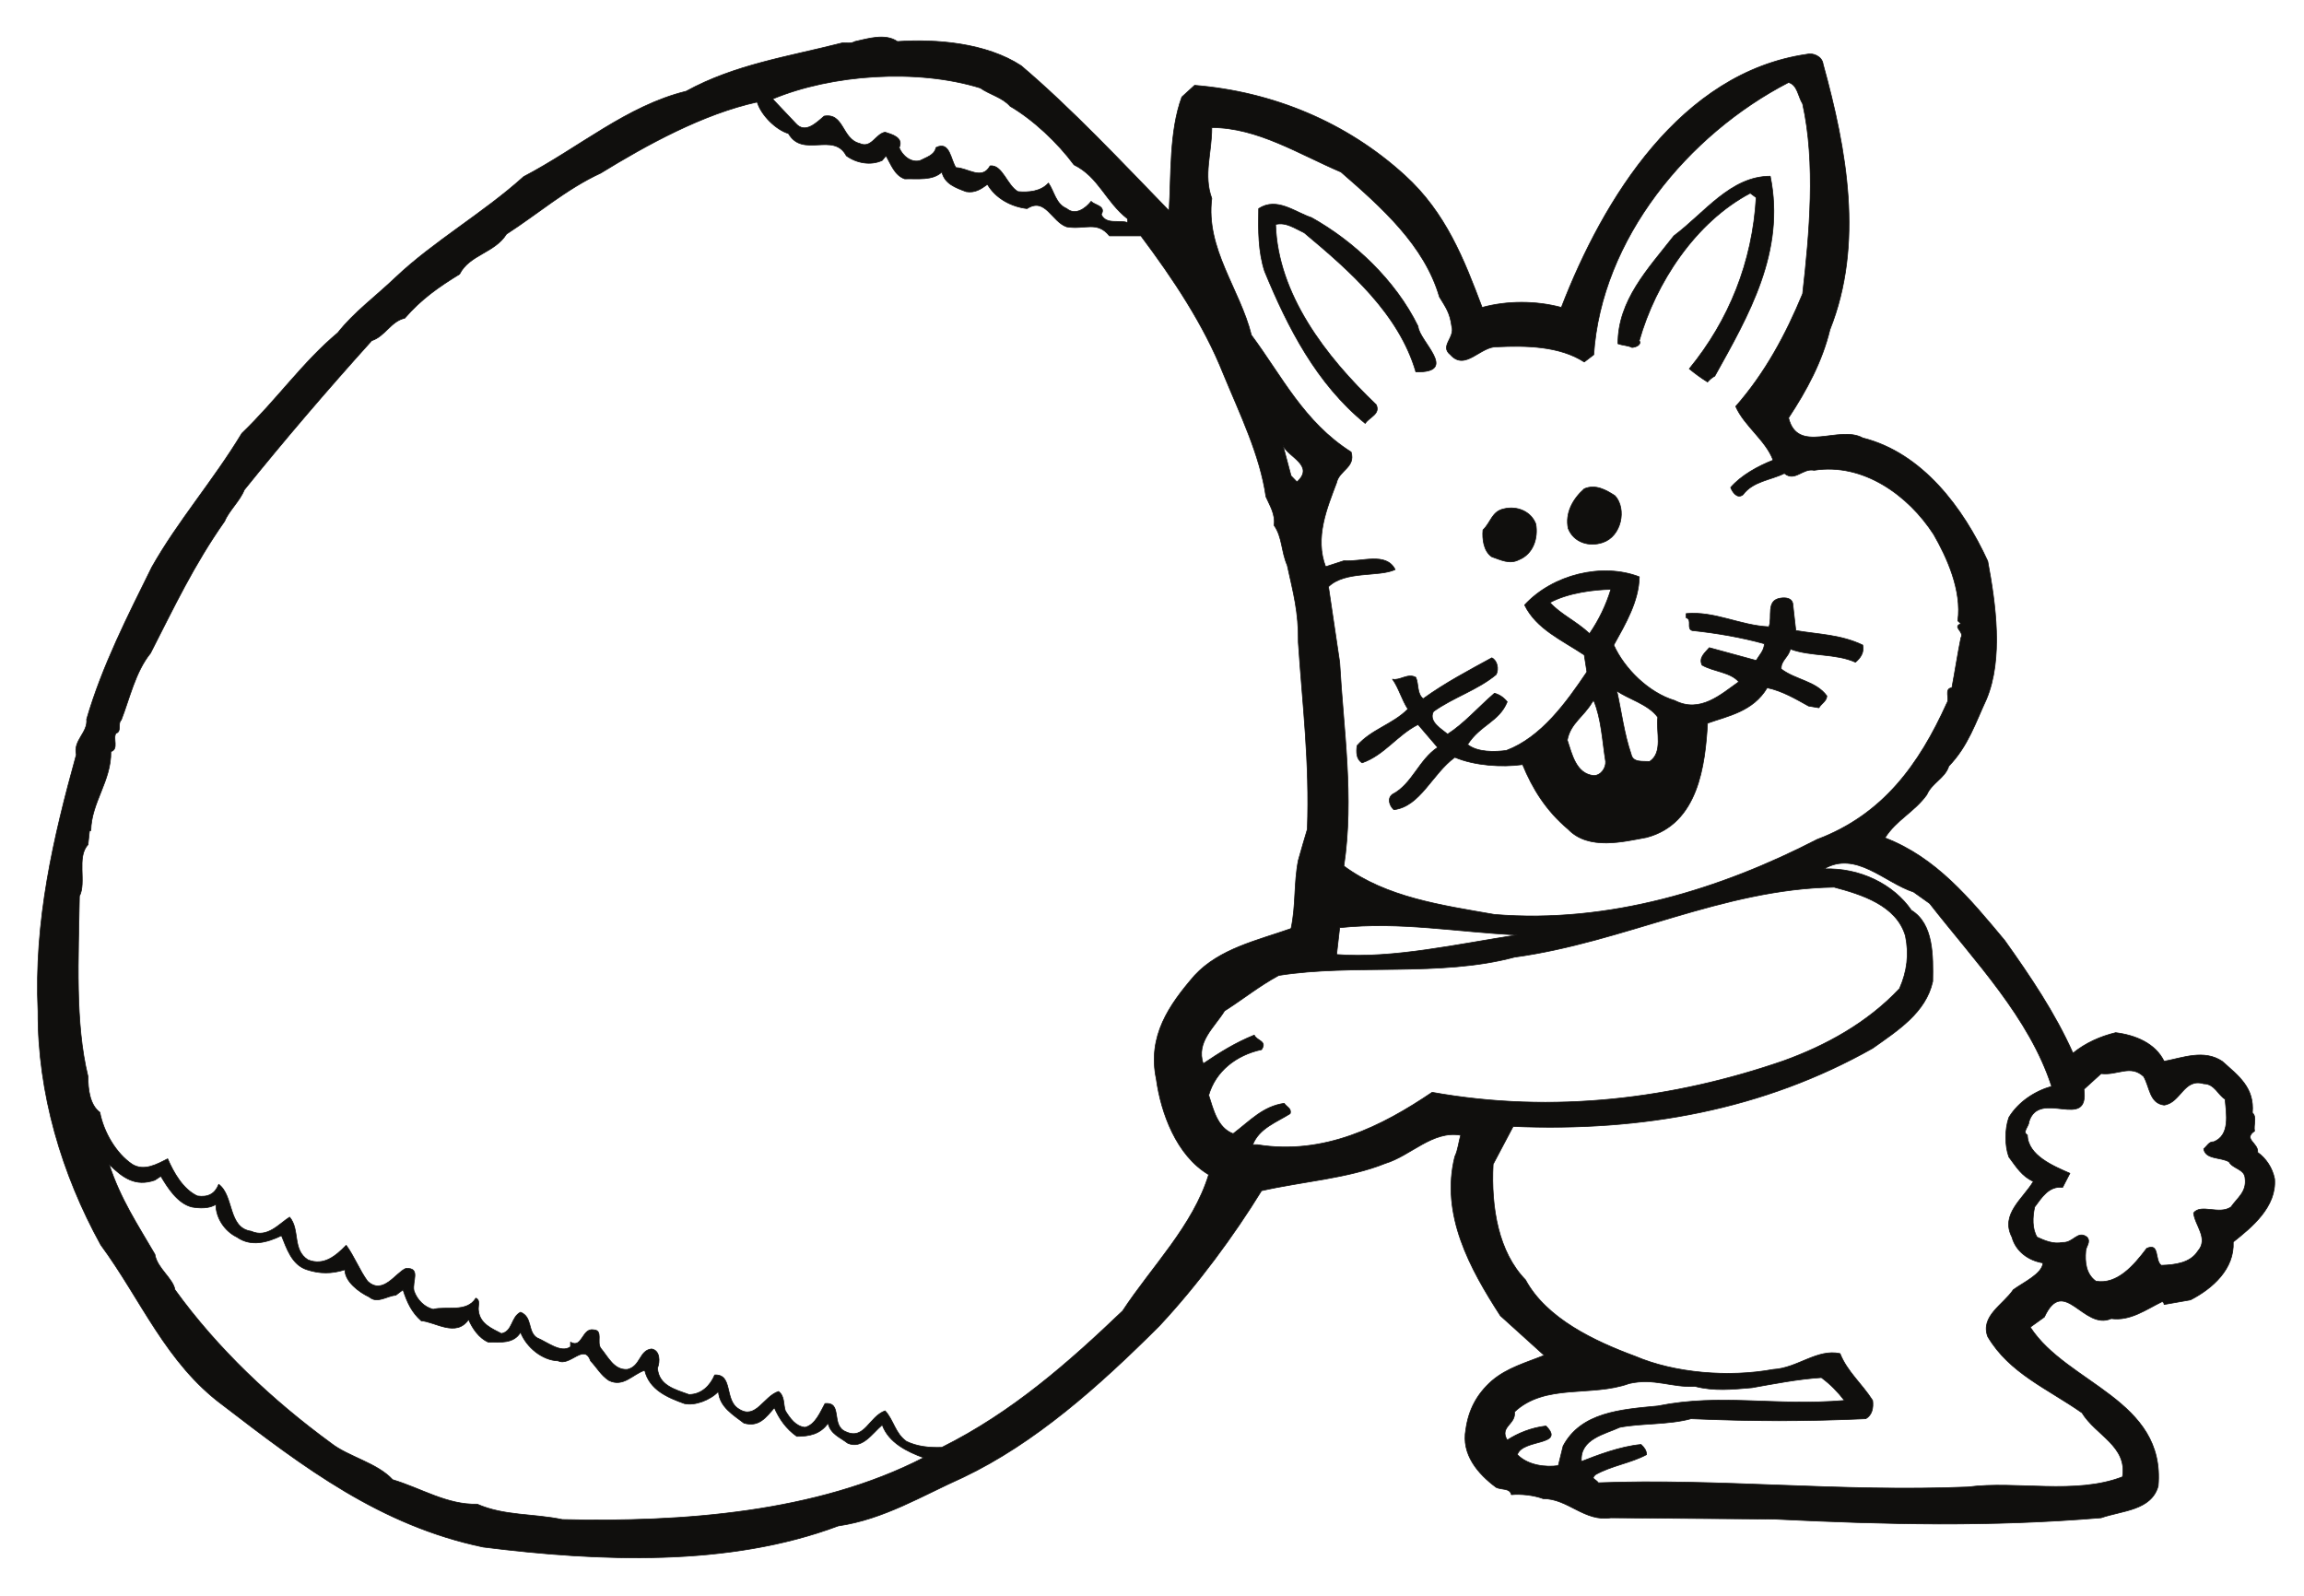 <?xml version="1.0" encoding="UTF-8"?>
<svg xmlns="http://www.w3.org/2000/svg" xmlns:xlink="http://www.w3.org/1999/xlink" width="404.878pt" height="280.488pt" viewBox="0 0 404.878 280.488" version="1.1">
<g id="surface1">
<path style="fill:none;stroke-width:0.12;stroke-linecap:butt;stroke-linejoin:round;stroke:rgb(6.476%,5.928%,5.235%);stroke-opacity:1;stroke-miterlimit:10;" d="M 0.002 0.001 C 0.232 -4.718 -3.6 -8.163 -7.506 -10.175 L -12.147 -10.988 C -12.147 -10.714 -12.264 -10.562 -12.494 -10.484 C -15.279 -11.835 -18.064 -13.925 -21.432 -13.46 C -26.307 -15.628 -29.748 -5.765 -33.19 -13.191 L -35.666 -14.972 C -29.205 -24.952 -11.838 -27.699 -13.19 -42.902 C -14.393 -47.195 -19.533 -47.195 -23.209 -48.472 C -42.631 -50.097 -60.967 -49.671 -80.619 -48.702 L -109.361 -48.472 C -114.041 -49.206 -116.865 -45.105 -121.275 -45.105 C -122.939 -44.488 -125.182 -44.253 -126.846 -44.41 C -127.115 -43.21 -128.549 -43.597 -129.518 -43.132 C -132.764 -40.734 -135.666 -37.292 -134.854 -32.96 C -134.389 -29.593 -132.998 -26.808 -130.287 -24.41 C -127.58 -22.089 -124.217 -21.199 -121.08 -19.921 L -128.779 -12.96 C -134.119 -4.718 -139.342 4.798 -136.787 15.008 C -136.205 16.208 -136.131 17.563 -135.744 18.762 C -140.693 19.653 -144.522 15.165 -149.014 13.809 C -155.514 11.18 -163.557 10.637 -170.752 9.012 C -175.549 1.2 -181.971 -7.542 -188.701 -14.738 C -199.416 -25.452 -210.596 -35.359 -223.17 -41.355 C -230.365 -44.566 -237.135 -48.742 -245.143 -49.902 C -264.408 -57.136 -287.154 -56.171 -307.541 -53.617 C -325.607 -49.824 -338.951 -39.691 -353.303 -28.663 C -363.283 -21.277 -367.619 -10.175 -374.736 -0.503 C -381.584 11.915 -385.838 26.149 -385.76 40.544 C -386.494 56.442 -383.053 71.102 -379.029 85.645 C -379.611 88.2 -376.979 89.477 -377.213 91.876 C -374.502 101.239 -369.94 110.133 -365.76 118.606 C -361.197 126.692 -354.967 133.809 -349.94 142.126 C -343.787 148.044 -339.299 154.583 -333.072 159.805 C -330.248 163.403 -326.42 166.188 -322.897 169.555 C -316.244 175.86 -307.541 180.813 -300.424 187.231 C -290.674 192.34 -282.279 199.688 -271.873 202.243 C -263.248 206.962 -254.115 208.278 -244.369 210.755 C -243.713 210.755 -242.822 210.598 -242.201 210.985 C -240.037 211.45 -236.904 212.493 -234.736 210.985 C -227.967 211.45 -219.147 210.755 -212.994 206.731 C -204.139 199.227 -195.084 189.555 -186.998 181.239 C -186.611 187.465 -186.998 195.165 -184.756 201.239 L -182.514 203.286 C -168.779 202.165 -155.818 196.825 -145.568 187.465 C -138.373 180.926 -135.162 172.688 -131.99 164.255 C -127.58 165.454 -122.553 165.454 -118.064 164.255 C -110.713 183.325 -97.1 205.532 -74.932 208.743 C -73.811 209.051 -72.225 208.352 -72.068 207.001 C -67.932 192.032 -64.873 175.395 -70.869 160.348 C -72.225 154.739 -74.932 149.708 -78.143 144.837 C -76.557 138.376 -69.283 143.633 -65.104 141.313 C -54.623 138.684 -47.428 129.012 -43.135 119.649 C -41.74 112.184 -40.389 102.516 -43.365 95.395 C -45.26 91.333 -46.576 87.157 -49.979 83.637 C -50.639 81.508 -52.959 80.696 -53.85 78.606 C -56.053 75.551 -59.19 74.196 -61.197 71.024 C -52.225 67.583 -46.307 60.387 -40.154 52.997 C -35.666 46.692 -31.295 40.231 -28.162 33.192 C -25.916 35.008 -23.365 36.13 -20.658 36.79 C -17.213 36.364 -13.693 34.934 -12.147 31.758 C -8.818 32.38 -5.147 33.887 -1.936 31.758 C 0.967 29.169 3.752 27.118 3.365 22.708 C 4.217 21.973 3.521 20.544 3.752 19.497 C 1.662 18.067 4.486 17.407 4.295 15.747 C 5.764 14.7 6.885 13.036 7.271 11.102 C 7.658 6.149 3.213 2.555 0.002 0.001 Z M -157.561 50.52 L -157.022 55.243 C -146.307 56.364 -136.518 54.469 -125.803 53.965 C -136.205 52.38 -147.736 49.747 -157.561 50.52 Z M -164.522 133.579 L -165.568 134.661 L -166.998 140.04 C -166.147 137.95 -161.315 136.516 -164.522 133.579 Z M -0.389 6.149 C -2.475 4.719 -5.686 6.77 -6.963 5.106 C -6.729 2.864 -4.256 0.618 -6.229 -1.624 C -7.541 -3.675 -10.174 -4.023 -12.647 -4.101 C -13.85 -3.21 -12.881 -0.077 -15.201 -1.12 C -17.447 -4.101 -20.389 -7.542 -24.139 -6.886 C -25.916 -5.609 -26.072 -3.441 -25.916 -1.624 C -25.916 -0.812 -24.951 0.001 -25.686 0.852 C -27.35 2.13 -28.084 -0.195 -29.979 -0.077 C -31.604 -0.425 -33.111 0.231 -34.467 0.852 C -35.357 2.321 -35.279 4.372 -34.893 6.149 C -33.693 7.739 -32.416 9.903 -29.979 9.594 L -28.701 12.071 C -31.604 13.348 -36.092 15.204 -36.17 18.801 C -37.139 19.344 -35.897 20.309 -35.897 21.122 C -34.08 27.04 -25.264 19.344 -26.229 26.848 L -23.209 29.594 C -20.311 29.247 -18.064 31.258 -15.744 29.09 C -14.662 27.27 -14.736 24.372 -12.147 24.063 C -9.205 24.45 -8.705 28.86 -5.186 27.813 C -3.287 27.813 -2.631 25.801 -1.432 25.106 C -1.197 22.477 -0.502 18.762 -3.443 17.602 C -4.256 17.68 -4.643 16.79 -5.186 16.364 C -4.873 14.469 -2.166 14.934 -0.736 14.083 C -0.076 12.844 2.014 12.844 2.088 11.18 C 2.396 8.782 0.697 7.739 -0.389 6.149 Z M -19.459 -41.277 C -27.775 -44.488 -38.065 -41.933 -46.615 -43.058 C -69.092 -43.984 -90.717 -41.507 -111.564 -42.32 C -112.068 -41.585 -112.959 -41.702 -112.068 -40.89 C -109.244 -39.304 -105.916 -38.878 -103.096 -37.37 C -103.096 -36.632 -103.522 -36.093 -104.061 -35.589 C -107.814 -35.937 -111.838 -37.523 -114.545 -38.57 C -114.854 -34.581 -110.365 -33.773 -107.814 -32.574 C -104.061 -31.835 -99.264 -32.148 -95.279 -31.062 C -84.369 -31.527 -75.01 -31.527 -64.564 -31.062 C -63.443 -30.406 -63.209 -29.128 -63.365 -27.855 C -65.26 -24.874 -67.814 -22.824 -69.092 -19.613 C -73.111 -18.722 -76.557 -22.167 -80.85 -22.398 C -88.627 -23.827 -98.143 -23.058 -105.104 -20.077 C -112.225 -17.445 -120.693 -13.46 -124.369 -6.652 C -129.088 -1.781 -130.443 5.919 -130.057 13.657 L -126.537 20.309 C -103.826 19.344 -82.475 23.251 -63.365 34.044 C -58.955 37.176 -54.002 40.309 -52.807 45.801 C -52.729 50.29 -52.647 55.899 -56.557 58.298 C -59.69 62.864 -65.607 65.801 -71.912 65.571 C -66.307 68.856 -61.275 63.173 -56.17 61.508 L -53.346 59.497 C -45.338 49.247 -35.822 39.419 -31.912 27.352 C -34.815 26.54 -37.756 24.641 -39.42 21.895 C -40.154 19.883 -40.154 16.868 -39.42 14.934 C -38.065 13.114 -37.139 11.567 -35.123 10.637 C -36.943 7.583 -40.967 4.876 -38.877 0.852 C -38.221 -1.624 -35.979 -3.288 -33.424 -3.675 C -33.576 -5.609 -36.787 -7.038 -38.647 -8.394 C -40.389 -10.988 -44.486 -13.035 -43.135 -16.632 C -39.342 -23.058 -32.647 -25.765 -26.576 -30.019 C -24.139 -34.003 -18.568 -35.859 -19.459 -41.277 Z M -47.854 106.188 C -48.397 103.559 -48.936 100.04 -49.44 97.407 C -50.869 97.255 -49.748 95.473 -50.326 94.7 C -55.201 83.907 -61.584 75.087 -73.111 70.755 C -89.979 62.051 -109.67 55.899 -129.822 57.563 C -139.107 59.188 -148.779 60.54 -156.283 66.075 C -154.467 78.145 -156.361 90.133 -157.022 101.895 L -158.99 115.165 C -156.053 118.024 -150.135 116.829 -147.272 118.18 C -148.857 121.313 -153.15 119.497 -156.283 119.727 L -159.494 118.684 C -161.432 123.79 -159.264 128.934 -157.561 133.462 C -157.1 135.63 -154.197 136.13 -155.01 138.84 C -163.326 144.102 -167.232 152.262 -172.533 159.38 C -174.545 167.465 -180.615 174.583 -179.494 183.403 C -181.006 187.544 -179.494 191.294 -179.494 195.86 C -171.486 195.86 -164.217 191.215 -156.787 188.044 C -149.67 181.856 -142.127 175.165 -139.494 166.11 C -138.373 164.255 -137.639 163.325 -137.33 160.926 C -136.709 158.915 -139.494 157.485 -137.561 155.938 C -134.932 152.997 -132.303 157.485 -129.322 157.329 C -124.369 157.563 -118.373 157.485 -114.041 154.661 L -112.377 155.938 C -111.022 176.286 -95.822 194.661 -78.143 203.79 C -76.557 203.364 -76.479 201.313 -75.666 200.036 C -73.346 189.555 -74.467 177.29 -75.666 166.653 C -78.647 159.458 -82.244 152.766 -87.428 146.848 C -85.916 143.403 -82.166 140.926 -80.85 137.407 C -83.522 136.364 -86.459 134.739 -88.314 132.61 C -88.045 131.876 -87.193 130.52 -86.15 131.333 C -84.369 133.731 -81.275 133.887 -78.877 135.087 C -77.022 133.54 -75.666 136.051 -73.654 135.63 C -65.029 136.981 -57.1 131.255 -52.647 124.372 C -50.326 120.348 -47.658 114.505 -48.397 109.169 L -47.854 108.665 C -49.44 108.048 -47.193 107.313 -47.854 106.188 Z M -79.033 31.837 C -98.299 25.184 -119.416 22.477 -140.772 26.305 C -149.631 20.309 -159.807 15.204 -171.486 17.098 L -172.303 17.098 C -171.178 20.001 -168.045 21.083 -165.725 22.555 C -165.412 23.481 -166.381 23.755 -166.768 24.372 C -170.522 23.829 -172.69 21.352 -175.744 19.032 C -178.529 20.079 -179.225 23.329 -180.037 25.801 C -178.838 29.981 -175.24 32.844 -170.752 33.809 C -169.709 35.356 -171.565 35.317 -172.029 36.364 C -175.397 35.008 -178.143 33.27 -181.006 31.337 C -182.279 35.165 -179.068 37.68 -177.252 40.618 C -173.729 42.864 -171.334 44.876 -167.736 46.848 C -154.619 48.938 -139.416 46.536 -126.307 50.059 C -107.002 52.688 -89.748 62.051 -70.135 62.36 C -65.338 61.083 -59.19 59.188 -57.604 53.809 C -56.943 50.598 -57.291 47.583 -58.647 44.524 C -64.291 38.532 -71.525 34.544 -79.033 31.837 Z M -101.119 -28.82 C -107.658 -29.437 -114.619 -29.941 -117.756 -35.859 L -118.604 -39.304 C -120.772 -39.613 -123.904 -39.304 -125.803 -37.37 C -124.873 -34.546 -117.252 -35.859 -120.772 -32.339 C -123.404 -32.648 -125.725 -33.617 -127.58 -34.816 C -129.014 -32.417 -125.994 -32.07 -126.307 -29.863 C -120.928 -24.796 -112.768 -27.273 -106.15 -24.874 C -101.74 -23.867 -98.686 -25.609 -94.545 -25.378 C -91.256 -26.23 -88.084 -25.917 -84.564 -25.609 C -80.85 -24.952 -76.557 -24.101 -72.377 -23.827 C -70.717 -25.066 -69.596 -26.23 -68.314 -27.855 C -80.541 -28.898 -89.979 -26.577 -101.119 -28.82 Z M -164.291 67.079 C -165.104 62.938 -164.682 59.188 -165.568 55.087 C -171.486 52.997 -178.143 51.567 -182.514 46.848 C -186.998 41.665 -190.83 36.208 -189.244 28.626 C -188.432 22.708 -185.725 15.204 -180.037 11.837 C -182.783 2.864 -190.057 -4.331 -195.162 -12.109 C -204.678 -21.199 -214.58 -29.941 -226.924 -36.093 C -229.244 -36.171 -231.295 -35.937 -233.15 -35.046 C -235.162 -33.617 -235.393 -31.296 -236.904 -29.671 C -239.729 -30.714 -240.502 -34.816 -243.713 -33.386 C -246.572 -32.339 -244.252 -28.085 -247.463 -28.394 C -248.275 -29.863 -249.166 -32.148 -250.982 -32.574 C -252.607 -32.417 -253.615 -30.988 -254.428 -29.671 C -254.815 -28.55 -254.506 -27.117 -255.627 -26.269 C -258.256 -27.117 -259.611 -31.296 -262.588 -29.363 C -265.221 -27.855 -263.557 -23.21 -266.846 -23.367 C -267.619 -25.222 -269.166 -26.808 -271.369 -26.808 C -273.846 -25.917 -276.67 -25.222 -276.904 -22.167 C -276.44 -21.042 -276.44 -19.031 -277.947 -18.8 C -280.111 -19.031 -279.842 -21.855 -282.201 -22.398 C -284.561 -22.554 -285.607 -20.156 -286.885 -18.648 C -287.619 -17.601 -286.42 -15.511 -288.119 -15.437 C -290.17 -15.046 -290.096 -18.8 -292.182 -17.601 L -292.182 -18.413 C -293.846 -19.613 -296.244 -17.601 -298.104 -16.827 C -299.764 -15.706 -298.838 -13.191 -300.963 -12.339 C -302.666 -13.191 -302.318 -15.706 -304.33 -16.093 C -306.033 -15.202 -308.08 -14.39 -308.354 -12.109 C -308.51 -11.296 -307.928 -10.249 -308.818 -9.863 C -310.404 -12.495 -314.154 -11.218 -316.322 -11.835 C -317.869 -11.449 -319.147 -10.175 -319.69 -8.589 C -320.072 -6.964 -318.412 -4.488 -321.119 -4.644 C -322.897 -5.378 -325.143 -9.437 -327.85 -6.886 C -329.205 -5.066 -330.248 -2.398 -331.604 -0.581 C -333.459 -2.476 -335.549 -4.253 -338.334 -3.132 C -341.119 -1.355 -339.686 2.169 -341.545 4.372 C -343.44 3.173 -345.451 0.618 -348.315 1.895 C -352.416 2.477 -351.291 8.087 -354.002 10.137 C -354.658 8.473 -355.857 7.813 -357.752 8.087 C -360.307 9.286 -361.932 12.223 -362.975 14.622 C -364.869 13.657 -367.115 12.38 -369.205 13.657 C -372.065 15.59 -374.232 19.344 -374.889 22.786 C -376.631 24.063 -376.979 26.77 -376.979 29.09 C -379.299 38.606 -378.643 49.981 -378.486 60.774 C -377.213 63.173 -379.029 67.661 -376.979 69.825 L -376.709 72.301 L -376.475 72.301 C -376.4 77.255 -372.881 81.005 -372.955 86.188 C -371.525 86.614 -372.647 88.508 -372.065 89.399 C -370.982 89.747 -371.834 91.102 -371.139 91.723 C -369.666 95.473 -368.662 100.192 -365.994 103.481 C -361.775 111.723 -358.412 118.915 -352.955 126.692 C -352.26 128.434 -350.248 130.29 -349.514 132.184 C -342.475 140.926 -334.967 149.708 -327.115 158.415 C -324.795 159.149 -323.713 161.856 -321.311 162.36 C -318.412 165.723 -315.279 167.891 -311.682 170.098 C -309.94 173.54 -305.529 173.809 -303.44 177.137 C -297.869 180.735 -292.916 185.067 -286.885 187.852 C -278.76 192.84 -268.897 198.258 -259.381 200.348 C -258.682 198.024 -256.092 195.473 -253.885 194.813 C -251.369 190.442 -245.955 195.165 -243.713 190.907 C -241.971 189.63 -239.455 189.13 -237.404 190.094 L -236.748 190.907 C -235.857 189.399 -235.24 187.465 -233.459 186.848 C -231.139 186.923 -228.588 186.497 -226.924 188.044 C -226.42 185.958 -224.525 185.298 -222.666 184.602 C -221.08 184.333 -220.037 185.067 -218.916 185.88 C -217.482 183.403 -214.697 181.934 -211.951 181.622 C -208.74 183.712 -207.619 179.301 -204.986 178.415 C -201.815 177.872 -199.65 179.536 -197.482 176.829 L -191.951 176.829 C -186.268 169.247 -180.928 161.239 -177.482 152.61 C -174.545 145.493 -171.022 138.298 -169.979 130.985 C -169.322 129.477 -168.275 127.891 -168.549 125.958 C -167.076 123.868 -167.311 121.391 -166.229 118.915 C -165.182 114.118 -164.217 110.755 -164.291 105.415 C -163.557 94.352 -162.279 84.45 -162.705 72.536 C -163.248 70.755 -163.787 68.856 -164.291 67.079 Z M -194.272 179.149 C -195.705 179.727 -198.025 178.684 -198.916 180.579 C -198.025 182.126 -200.115 182.204 -200.693 182.899 C -201.701 181.622 -203.479 180.348 -204.986 181.622 C -206.924 182.438 -207.154 184.602 -208.197 186.11 C -209.553 184.602 -211.721 184.446 -213.537 184.602 C -215.471 185.645 -216.283 189.399 -218.451 189.13 C -219.881 186.497 -222.436 188.817 -224.447 188.817 C -225.373 190.094 -225.49 193.618 -227.967 192.34 C -228.197 190.985 -229.783 190.598 -230.674 190.094 C -232.26 189.555 -233.885 190.907 -234.428 192.34 C -233.615 194.118 -235.705 194.661 -236.904 195.048 C -238.604 194.739 -239.303 192.106 -241.389 193.075 C -244.525 193.848 -244.1 198.489 -247.619 197.872 C -249.088 196.594 -250.982 194.739 -252.607 196.594 L -256.67 200.887 C -246.264 205.223 -231.295 206.266 -220.19 202.825 C -218.451 201.622 -216.283 201.161 -214.932 199.614 C -210.83 197.212 -206.537 193.149 -203.713 189.321 C -199.342 187.157 -198.217 182.899 -194.272 179.805 Z M -293.615 -48.781 C -298.838 -47.699 -303.787 -48.163 -308.584 -46.074 C -313.846 -46.23 -318.412 -43.288 -323.44 -41.777 C -326.186 -38.8 -331.217 -37.757 -334.272 -35.359 C -344.639 -27.777 -354.232 -18.722 -361.697 -8.394 C -362.01 -6.421 -364.869 -4.566 -365.221 -2.167 C -368.236 3.016 -371.291 7.583 -373.264 13.657 C -370.865 11.258 -368.623 9.673 -365.221 10.872 L -364.174 11.567 C -363.053 9.673 -361.272 6.77 -358.721 6.149 C -357.443 5.919 -355.623 5.84 -354.506 6.614 C -354.506 4.215 -352.955 1.895 -350.791 0.852 C -348.315 -0.89 -345.451 -0.077 -342.975 1.122 C -342.088 -1.042 -341.197 -4.023 -338.486 -4.874 C -336.244 -5.609 -334.154 -5.609 -331.834 -4.874 C -331.834 -6.964 -329.357 -8.82 -327.541 -9.671 C -326.107 -10.91 -324.408 -9.437 -322.897 -9.363 L -321.623 -8.394 C -320.889 -10.636 -320.111 -12.339 -318.412 -13.851 C -316.014 -14.003 -312.26 -16.827 -310.096 -13.617 C -309.436 -15.202 -308.236 -16.906 -306.65 -17.601 C -304.486 -17.601 -302.162 -17.91 -300.963 -15.859 C -299.959 -18.492 -297.135 -20.812 -294.35 -20.89 C -292.26 -21.933 -289.783 -17.679 -288.662 -20.89 C -287.463 -22.167 -286.885 -23.367 -285.451 -24.331 C -282.9 -25.609 -281.236 -23.21 -279.147 -22.554 C -278.334 -25.995 -275.084 -27.351 -272.182 -28.394 C -270.326 -28.82 -267.619 -27.777 -266.186 -26.269 C -266.033 -28.976 -263.557 -30.406 -261.701 -31.835 C -259.068 -32.574 -257.869 -30.87 -256.361 -29.128 C -255.549 -31.023 -254.272 -32.882 -252.416 -34.16 C -250.209 -34.16 -248.275 -33.773 -246.924 -31.835 C -246.498 -33.773 -244.834 -34.312 -243.479 -35.359 C -240.928 -36.48 -239.225 -33.695 -237.404 -32.148 C -236.283 -35.281 -232.994 -36.867 -230.135 -37.91 C -248.897 -47.581 -272.647 -49.285 -293.615 -48.781 Z M -293.615 -48.781 " transform="matrix(1,0,0,-1,392.44,218.282)"/>
<path style=" stroke:none;fill-rule:evenodd;fill:rgb(6.476%,5.928%,5.235%);fill-opacity:1;" d="M 392.441 218.281 C 392.672 223 388.84 226.445 384.934 228.457 L 380.293 229.27 C 380.293 228.996 380.176 228.844 379.945 228.766 C 377.16 230.117 374.375 232.207 371.008 231.742 C 366.133 233.91 362.691 224.047 359.25 231.473 L 356.773 233.254 C 363.234 243.234 380.602 245.98 379.25 261.184 C 378.047 265.477 372.906 265.477 369.23 266.754 C 349.809 268.379 331.473 267.953 311.82 266.984 L 283.078 266.754 C 278.398 267.488 275.574 263.387 271.164 263.387 C 269.5 262.77 267.258 262.535 265.594 262.691 C 265.324 261.492 263.891 261.879 262.922 261.414 C 259.676 259.016 256.773 255.574 257.586 251.242 C 258.051 247.875 259.441 245.09 262.152 242.691 C 264.859 240.371 268.223 239.48 271.359 238.203 L 263.66 231.242 C 258.32 223 253.098 213.484 255.652 203.273 C 256.234 202.074 256.309 200.719 256.695 199.52 C 251.746 198.629 247.918 203.117 243.426 204.473 C 236.926 207.102 228.883 207.645 221.688 209.27 C 216.891 217.082 210.469 225.824 203.738 233.02 C 193.023 243.734 181.844 253.641 169.27 259.637 C 162.074 262.848 155.305 267.023 147.297 268.184 C 128.031 275.418 105.285 274.453 84.898 271.898 C 66.832 268.105 53.488 257.973 39.137 246.945 C 29.156 239.559 24.82 228.457 17.703 218.785 C 10.855 206.367 6.602 192.133 6.68 177.738 C 5.945 161.84 9.387 147.18 13.41 132.637 C 12.828 130.082 15.461 128.805 15.227 126.406 C 17.938 117.043 22.5 108.148 26.68 99.676 C 31.242 91.59 37.473 84.473 42.5 76.156 C 48.652 70.238 53.141 63.699 59.367 58.477 C 62.191 54.879 66.02 52.094 69.543 48.727 C 76.195 42.422 84.898 37.469 92.016 31.051 C 101.766 25.941 110.16 18.594 120.566 16.039 C 129.191 11.32 138.324 10.004 148.07 7.527 C 148.727 7.527 149.617 7.684 150.238 7.297 C 152.402 6.832 155.535 5.789 157.703 7.297 C 164.473 6.832 173.293 7.527 179.445 11.551 C 188.301 19.055 197.355 28.727 205.441 37.043 C 205.828 30.816 205.441 23.117 207.684 17.043 L 209.926 14.996 C 223.66 16.117 236.621 21.457 246.871 30.816 C 254.066 37.355 257.277 45.594 260.449 54.027 C 264.859 52.828 269.887 52.828 274.375 54.027 C 281.727 34.957 295.34 12.75 317.508 9.539 C 318.629 9.23 320.215 9.93 320.371 11.281 C 324.508 26.25 327.566 42.887 321.57 57.934 C 320.215 63.543 317.508 68.574 314.297 73.445 C 315.883 79.906 323.156 74.648 327.336 76.969 C 337.816 79.598 345.012 89.27 349.305 98.633 C 350.699 106.098 352.051 115.766 349.074 122.887 C 347.18 126.949 345.863 131.125 342.461 134.645 C 341.801 136.773 339.48 137.586 338.59 139.676 C 336.387 142.73 333.25 144.086 331.242 147.258 C 340.215 150.699 346.133 157.895 352.285 165.285 C 356.773 171.59 361.145 178.051 364.277 185.09 C 366.523 183.273 369.074 182.152 371.781 181.492 C 375.227 181.918 378.746 183.348 380.293 186.523 C 383.621 185.902 387.293 184.395 390.504 186.523 C 393.406 189.113 396.191 191.164 395.805 195.574 C 396.656 196.309 395.961 197.738 396.191 198.785 C 394.102 200.215 396.926 200.875 396.734 202.535 C 398.203 203.582 399.324 205.246 399.711 207.18 C 400.098 212.133 395.652 215.727 392.441 218.281 M 234.879 167.762 L 235.418 163.039 C 246.133 161.918 255.922 163.812 266.637 164.316 C 256.234 165.902 244.703 168.535 234.879 167.762 M 227.918 84.703 L 226.871 83.621 L 225.441 78.242 C 226.293 80.332 231.125 81.766 227.918 84.703 M 392.051 212.133 C 389.965 213.562 386.754 211.512 385.477 213.176 C 385.711 215.418 388.184 217.664 386.211 219.906 C 384.898 221.957 382.266 222.305 379.793 222.383 C 378.59 221.492 379.559 218.359 377.238 219.402 C 374.992 222.383 372.051 225.824 368.301 225.168 C 366.523 223.891 366.367 221.723 366.523 219.906 C 366.523 219.094 367.488 218.281 366.754 217.43 C 365.09 216.152 364.355 218.477 362.461 218.359 C 360.836 218.707 359.328 218.051 357.973 217.43 C 357.082 215.961 357.16 213.91 357.547 212.133 C 358.746 210.543 360.023 208.379 362.461 208.688 L 363.738 206.211 C 360.836 204.934 356.348 203.078 356.27 199.48 C 355.301 198.938 356.543 197.973 356.543 197.16 C 358.359 191.242 367.176 198.938 366.211 191.434 L 369.23 188.688 C 372.129 189.035 374.375 187.023 376.695 189.191 C 377.777 191.012 377.703 193.91 380.293 194.219 C 383.234 193.832 383.734 189.422 387.254 190.469 C 389.152 190.469 389.809 192.48 391.008 193.176 C 391.242 195.805 391.938 199.52 388.996 200.68 C 388.184 200.602 387.797 201.492 387.254 201.918 C 387.566 203.812 390.273 203.348 391.703 204.199 C 392.363 205.438 394.453 205.438 394.527 207.102 C 394.836 209.5 393.137 210.543 392.051 212.133 M 372.98 259.559 C 364.664 262.77 354.375 260.215 345.824 261.34 C 323.348 262.266 301.723 259.789 280.875 260.602 C 280.371 259.867 279.48 259.984 280.371 259.172 C 283.195 257.586 286.523 257.16 289.344 255.652 C 289.344 254.914 288.918 254.375 288.379 253.871 C 284.625 254.219 280.602 255.805 277.895 256.852 C 277.586 252.863 282.074 252.055 284.625 250.855 C 288.379 250.117 293.176 250.43 297.16 249.344 C 308.07 249.809 317.43 249.809 327.875 249.344 C 328.996 248.688 329.23 247.41 329.074 246.137 C 327.18 243.156 324.625 241.105 323.348 237.895 C 319.328 237.004 315.883 240.449 311.59 240.68 C 303.812 242.109 294.297 241.34 287.336 238.359 C 280.215 235.727 271.746 231.742 268.07 224.934 C 263.352 220.062 261.996 212.363 262.383 204.625 L 265.902 197.973 C 288.613 198.938 309.965 195.031 329.074 184.238 C 333.484 181.105 338.438 177.973 339.633 172.48 C 339.711 167.992 339.793 162.383 335.883 159.984 C 332.75 155.418 326.832 152.48 320.527 152.711 C 326.133 149.426 331.164 155.109 336.27 156.773 L 339.094 158.785 C 347.102 169.035 356.617 178.863 360.527 190.93 C 357.625 191.742 354.684 193.641 353.02 196.387 C 352.285 198.398 352.285 201.414 353.02 203.348 C 354.375 205.168 355.301 206.715 357.316 207.645 C 355.496 210.699 351.473 213.406 353.562 217.43 C 354.219 219.906 356.461 221.57 359.016 221.957 C 358.863 223.891 355.652 225.32 353.793 226.676 C 352.051 229.27 347.953 231.316 349.305 234.914 C 353.098 241.34 359.793 244.047 365.863 248.301 C 368.301 252.285 373.871 254.141 372.98 259.559 M 344.586 112.094 C 344.043 114.723 343.504 118.242 343 120.875 C 341.57 121.027 342.691 122.809 342.113 123.582 C 337.238 134.375 330.855 143.195 319.328 147.527 C 302.461 156.23 282.77 162.383 262.617 160.719 C 253.332 159.094 243.66 157.742 236.156 152.207 C 237.973 140.137 236.078 128.148 235.418 116.387 L 233.449 103.117 C 236.387 100.258 242.305 101.453 245.168 100.102 C 243.582 96.969 239.289 98.785 236.156 98.555 L 232.945 99.598 C 231.008 94.492 233.176 89.348 234.879 84.82 C 235.34 82.652 238.242 82.152 237.43 79.441 C 229.113 74.18 225.207 66.02 219.906 58.902 C 217.895 50.816 211.824 43.699 212.945 34.879 C 211.434 30.738 212.945 26.988 212.945 22.422 C 220.953 22.422 228.223 27.066 235.652 30.238 C 242.77 36.426 250.312 43.117 252.945 52.172 C 254.066 54.027 254.801 54.957 255.109 57.355 C 255.73 59.367 252.945 60.797 254.879 62.344 C 257.508 65.285 260.137 60.797 263.117 60.953 C 268.07 60.719 274.066 60.797 278.398 63.621 L 280.062 62.344 C 281.418 41.996 296.617 23.621 314.297 14.492 C 315.883 14.918 315.961 16.969 316.773 18.246 C 319.094 28.727 317.973 40.992 316.773 51.629 C 313.793 58.824 310.195 65.516 305.012 71.434 C 306.523 74.879 310.273 77.355 311.59 80.875 C 308.918 81.918 305.98 83.543 304.125 85.672 C 304.395 86.406 305.246 87.762 306.289 86.949 C 308.07 84.551 311.164 84.395 313.562 83.195 C 315.418 84.742 316.773 82.23 318.785 82.652 C 327.41 81.301 335.34 87.027 339.793 93.91 C 342.113 97.934 344.781 103.777 344.043 109.113 L 344.586 109.617 C 343 110.234 345.246 110.969 344.586 112.094 M 313.406 186.445 C 294.141 193.098 273.023 195.805 251.668 191.977 C 242.809 197.973 232.633 203.078 220.953 201.184 L 220.137 201.184 C 221.262 198.281 224.395 197.199 226.715 195.727 C 227.027 194.801 226.059 194.527 225.672 193.91 C 221.918 194.453 219.75 196.93 216.695 199.25 C 213.91 198.203 213.215 194.953 212.402 192.48 C 213.602 188.301 217.199 185.438 221.688 184.473 C 222.73 182.926 220.875 182.965 220.41 181.918 C 217.043 183.273 214.297 185.012 211.434 186.945 C 210.16 183.117 213.371 180.602 215.188 177.664 C 218.711 175.418 221.105 173.406 224.703 171.434 C 237.82 169.344 253.023 171.746 266.133 168.223 C 285.438 165.594 302.691 156.23 322.305 155.922 C 327.102 157.199 333.25 159.094 334.836 164.473 C 335.496 167.684 335.148 170.699 333.793 173.758 C 328.148 179.75 320.914 183.738 313.406 186.445 M 291.32 247.102 C 284.781 247.719 277.82 248.223 274.684 254.141 L 273.836 257.586 C 271.668 257.895 268.535 257.586 266.637 255.652 C 267.566 252.828 275.188 254.141 271.668 250.621 C 269.035 250.93 266.715 251.898 264.859 253.098 C 263.426 250.699 266.445 250.352 266.133 248.145 C 271.512 243.078 279.672 245.555 286.289 243.156 C 290.699 242.148 293.754 243.891 297.895 243.66 C 301.184 244.512 304.355 244.199 307.875 243.891 C 311.59 243.234 315.883 242.383 320.062 242.109 C 321.723 243.348 322.844 244.512 324.125 246.137 C 311.898 247.18 302.461 244.859 291.32 247.102 M 228.148 151.203 C 227.336 155.344 227.758 159.094 226.871 163.195 C 220.953 165.285 214.297 166.715 209.926 171.434 C 205.441 176.617 201.609 182.074 203.195 189.656 C 204.008 195.574 206.715 203.078 212.402 206.445 C 209.656 215.418 202.383 222.613 197.277 230.391 C 187.762 239.48 177.859 248.223 165.516 254.375 C 163.195 254.453 161.145 254.219 159.289 253.328 C 157.277 251.898 157.047 249.578 155.535 247.953 C 152.711 248.996 151.938 253.098 148.727 251.668 C 145.867 250.621 148.188 246.367 144.977 246.676 C 144.164 248.145 143.273 250.43 141.457 250.855 C 139.832 250.699 138.824 249.27 138.012 247.953 C 137.625 246.832 137.934 245.398 136.812 244.551 C 134.184 245.398 132.828 249.578 129.852 247.645 C 127.219 246.137 128.883 241.492 125.594 241.648 C 124.82 243.504 123.273 245.09 121.07 245.09 C 118.594 244.199 115.77 243.504 115.535 240.449 C 116 239.324 116 237.312 114.492 237.082 C 112.328 237.312 112.598 240.137 110.238 240.68 C 107.879 240.836 106.832 238.438 105.555 236.93 C 104.82 235.883 106.02 233.793 104.32 233.719 C 102.27 233.328 102.344 237.082 100.258 235.883 L 100.258 236.695 C 98.594 237.895 96.195 235.883 94.336 235.109 C 92.676 233.988 93.602 231.473 91.477 230.621 C 89.773 231.473 90.121 233.988 88.109 234.375 C 86.406 233.484 84.359 232.672 84.086 230.391 C 83.93 229.578 84.512 228.531 83.621 228.145 C 82.035 230.777 78.285 229.5 76.117 230.117 C 74.57 229.73 73.293 228.457 72.75 226.871 C 72.367 225.246 74.027 222.77 71.32 222.926 C 69.543 223.66 67.297 227.719 64.59 225.168 C 63.234 223.348 62.191 220.68 60.836 218.863 C 58.98 220.758 56.891 222.535 54.105 221.414 C 51.32 219.637 52.754 216.113 50.895 213.91 C 49 215.109 46.988 217.664 44.125 216.387 C 40.023 215.805 41.148 210.195 38.438 208.145 C 37.781 209.809 36.582 210.469 34.688 210.195 C 32.133 208.996 30.508 206.059 29.465 203.66 C 27.57 204.625 25.324 205.902 23.234 204.625 C 20.375 202.691 18.207 198.938 17.551 195.496 C 15.809 194.219 15.461 191.512 15.461 189.191 C 13.141 179.676 13.797 168.301 13.953 157.508 C 15.227 155.109 13.41 150.621 15.461 148.457 L 15.73 145.98 L 15.965 145.98 C 16.039 141.027 19.559 137.277 19.484 132.094 C 20.914 131.668 19.793 129.773 20.375 128.883 C 21.457 128.535 20.605 127.18 21.301 126.559 C 22.773 122.809 23.777 118.09 26.445 114.801 C 30.664 106.559 34.027 99.367 39.484 91.59 C 40.18 89.848 42.191 87.992 42.926 86.098 C 49.965 77.355 57.473 68.574 65.324 59.867 C 67.645 59.133 68.727 56.426 71.129 55.922 C 74.027 52.559 77.16 50.391 80.758 48.184 C 82.5 44.742 86.91 44.473 89 41.145 C 94.57 37.547 99.523 33.215 105.555 30.43 C 113.68 25.441 123.543 20.023 133.059 17.934 C 133.758 20.258 136.348 22.809 138.555 23.469 C 141.07 27.84 146.484 23.117 148.727 27.375 C 150.469 28.652 152.984 29.152 155.035 28.188 L 155.691 27.375 C 156.582 28.883 157.199 30.816 158.98 31.434 C 161.301 31.359 163.852 31.785 165.516 30.238 C 166.02 32.324 167.914 32.984 169.773 33.68 C 171.359 33.949 172.402 33.215 173.523 32.402 C 174.957 34.879 177.742 36.348 180.488 36.66 C 183.699 34.57 184.82 38.98 187.453 39.867 C 190.625 40.41 192.789 38.746 194.957 41.453 L 200.488 41.453 C 206.172 49.035 211.512 57.043 214.957 65.672 C 217.895 72.789 221.418 79.984 222.461 87.297 C 223.117 88.805 224.164 90.391 223.891 92.324 C 225.363 94.414 225.129 96.891 226.211 99.367 C 227.258 104.164 228.223 107.527 228.148 112.867 C 228.883 123.93 230.16 133.832 229.734 145.746 C 229.191 147.527 228.652 149.426 228.148 151.203 M 198.168 39.133 C 196.734 38.555 194.414 39.598 193.523 37.703 C 194.414 36.156 192.324 36.078 191.746 35.383 C 190.738 36.66 188.961 37.934 187.453 36.66 C 185.516 35.844 185.285 33.68 184.242 32.172 C 182.887 33.68 180.719 33.836 178.902 33.68 C 176.969 32.637 176.156 28.883 173.988 29.152 C 172.559 31.785 170.004 29.465 167.992 29.465 C 167.066 28.188 166.949 24.664 164.473 25.941 C 164.242 27.297 162.656 27.684 161.766 28.188 C 160.18 28.727 158.555 27.375 158.012 25.941 C 158.824 24.164 156.734 23.621 155.535 23.234 C 153.836 23.543 153.137 26.176 151.051 25.207 C 147.914 24.434 148.34 19.793 144.82 20.41 C 143.352 21.688 141.457 23.543 139.832 21.688 L 135.77 17.395 C 146.176 13.059 161.145 12.016 172.25 15.457 C 173.988 16.66 176.156 17.121 177.508 18.668 C 181.609 21.07 185.902 25.133 188.727 28.961 C 193.098 31.125 194.223 35.383 198.168 38.477 Z M 98.824 267.062 C 93.602 265.98 88.652 266.445 83.855 264.355 C 78.594 264.512 74.027 261.57 69 260.059 C 66.254 257.082 61.223 256.039 58.168 253.641 C 47.801 246.059 38.207 237.004 30.742 226.676 C 30.43 224.703 27.57 222.848 27.219 220.449 C 24.203 215.266 21.148 210.699 19.176 204.625 C 21.574 207.023 23.816 208.609 27.219 207.41 L 28.266 206.715 C 29.387 208.609 31.168 211.512 33.719 212.133 C 34.996 212.363 36.816 212.441 37.934 211.668 C 37.934 214.066 39.484 216.387 41.648 217.43 C 44.125 219.172 46.988 218.359 49.465 217.16 C 50.352 219.324 51.242 222.305 53.953 223.156 C 56.195 223.891 58.285 223.891 60.605 223.156 C 60.605 225.246 63.082 227.102 64.898 227.953 C 66.332 229.191 68.031 227.719 69.543 227.645 L 70.816 226.676 C 71.551 228.918 72.328 230.621 74.027 232.133 C 76.426 232.285 80.18 235.109 82.344 231.898 C 83.004 233.484 84.203 235.188 85.789 235.883 C 87.953 235.883 90.277 236.191 91.477 234.141 C 92.48 236.773 95.305 239.094 98.09 239.172 C 100.18 240.215 102.656 235.961 103.777 239.172 C 104.977 240.449 105.555 241.648 106.988 242.613 C 109.539 243.891 111.203 241.492 113.293 240.836 C 114.105 244.277 117.355 245.633 120.258 246.676 C 122.113 247.102 124.82 246.059 126.254 244.551 C 126.406 247.258 128.883 248.688 130.738 250.117 C 133.371 250.855 134.57 249.152 136.078 247.41 C 136.891 249.305 138.168 251.164 140.023 252.441 C 142.23 252.441 144.164 252.055 145.516 250.117 C 145.941 252.055 147.605 252.594 148.961 253.641 C 151.512 254.762 153.215 251.977 155.035 250.43 C 156.156 253.562 159.445 255.148 162.305 256.191 C 143.543 265.863 119.793 267.566 98.824 267.062 "/>
<path style="fill:none;stroke-width:0.12;stroke-linecap:butt;stroke-linejoin:round;stroke:rgb(6.476%,5.928%,5.235%);stroke-opacity:1;stroke-miterlimit:10;" d="M 0.001 -0 C -3.522 1.586 -7.854 0.968 -11.452 2.32 C -11.683 0.968 -13.19 0.23 -13.038 -1.2 C -10.483 -3.133 -6.964 -3.289 -5.03 -5.918 C -5.03 -6.809 -5.995 -7.274 -6.425 -8.008 L -8.241 -7.7 C -10.405 -6.5 -12.882 -5.028 -15.515 -4.489 C -17.987 -8.664 -22.397 -9.438 -25.995 -10.715 C -26.421 -18.028 -27.581 -28.395 -36.714 -30.793 C -40.733 -31.528 -46.886 -33.114 -50.483 -29.36 C -54.39 -26.075 -56.788 -22.164 -58.491 -17.989 C -62.167 -18.493 -66.886 -18.184 -70.405 -16.711 C -74.39 -19.614 -76.479 -25.375 -81.12 -25.918 C -81.897 -25.223 -82.319 -23.907 -81.354 -23.211 C -77.909 -21.434 -76.714 -17.137 -73.425 -14.973 L -76.866 -10.95 C -80.542 -12.805 -82.784 -16.325 -86.69 -17.68 C -87.737 -17.063 -87.737 -15.782 -87.581 -14.66 C -85.026 -11.762 -81.354 -10.95 -78.647 -8.239 C -79.769 -6.5 -80.229 -4.567 -81.354 -2.981 C -80.077 -3.289 -78.647 -1.856 -77.253 -2.668 C -76.714 -3.946 -77.101 -5.453 -75.976 -6.422 C -72.069 -3.598 -67.933 -1.434 -63.905 0.773 C -62.94 0.308 -62.632 -1.2 -63.136 -2.164 C -66.382 -4.875 -70.64 -6.153 -74.159 -8.664 C -75.124 -10.485 -72.573 -11.836 -71.683 -12.649 C -68.78 -10.793 -66.382 -8.008 -63.44 -5.453 C -62.554 -5.688 -61.819 -6.192 -61.198 -6.961 C -62.632 -10.485 -65.921 -10.985 -68.163 -14.469 C -66.382 -15.86 -63.44 -15.782 -61.354 -15.512 C -55.202 -13.192 -50.796 -7.039 -47.194 -1.703 L -47.659 1.277 C -51.604 3.906 -56.093 5.84 -58.144 10.058 C -53.19 15.433 -44.487 17.523 -37.987 15.007 C -38.065 10.715 -40.39 6.769 -42.476 3.015 C -40.62 -1.121 -36.323 -5.375 -31.761 -6.731 C -27.272 -9.051 -23.597 -5.61 -20.503 -3.442 C -22.011 -1.703 -24.874 -1.703 -26.964 -0.504 C -27.581 0.851 -26.421 1.664 -25.687 2.554 L -17.448 0.308 C -16.866 1.277 -16.015 2.09 -16.015 3.25 C -20.077 4.371 -24.335 5.105 -28.702 5.57 C -29.749 5.918 -28.628 7.504 -29.749 7.812 L -29.749 8.55 C -24.722 9.011 -20.312 6.461 -15.202 6.226 C -14.546 7.968 -15.784 10.871 -13.19 11.257 C -12.265 11.414 -11.218 11.257 -11.026 10.367 L -10.483 5.57 C -6.425 4.875 -2.632 4.875 1.274 3.015 C 1.587 1.664 0.813 0.695 0.001 -0 Z M -46.729 5.027 C -49.132 7.273 -51.683 8.316 -53.694 10.48 C -50.483 12.222 -45.843 12.765 -42.979 12.804 C -43.827 10.058 -45.03 7.504 -46.729 5.027 Z M -36.171 -17.446 C -37.444 -17.368 -39.108 -17.68 -39.421 -16.168 C -40.655 -12.571 -41.12 -8.664 -41.937 -5.028 C -40.077 -6.422 -36.401 -7.352 -34.737 -9.672 C -35.05 -12.34 -33.772 -15.86 -36.171 -17.446 Z M -45.995 -19.922 C -49.132 -19.614 -49.827 -16.094 -50.64 -13.696 C -50.097 -10.715 -47.737 -9.594 -46.229 -6.961 L -45.995 -6.731 C -44.644 -9.942 -44.487 -13.852 -43.905 -17.446 C -43.827 -18.571 -44.722 -19.922 -45.995 -19.922 Z M -45.995 -19.922 " transform="matrix(1,0,0,-1,326.058,116.386)"/>
<path style=" stroke:none;fill-rule:evenodd;fill:rgb(6.476%,5.928%,5.235%);fill-opacity:1;" d="M 326.059 116.387 C 322.535 114.801 318.203 115.418 314.605 114.066 C 314.375 115.418 312.867 116.156 313.02 117.586 C 315.574 119.52 319.094 119.676 321.027 122.305 C 321.027 123.195 320.062 123.66 319.633 124.395 L 317.816 124.086 C 315.652 122.887 313.176 121.414 310.543 120.875 C 308.07 125.051 303.66 125.824 300.062 127.102 C 299.637 134.414 298.477 144.781 289.344 147.18 C 285.324 147.914 279.172 149.5 275.574 145.746 C 271.668 142.461 269.27 138.551 267.566 134.375 C 263.891 134.879 259.172 134.57 255.652 133.098 C 251.668 136 249.578 141.762 244.938 142.305 C 244.16 141.609 243.738 140.293 244.703 139.598 C 248.148 137.82 249.344 133.523 252.633 131.359 L 249.191 127.336 C 245.516 129.191 243.273 132.711 239.367 134.066 C 238.32 133.449 238.32 132.168 238.477 131.047 C 241.031 128.148 244.703 127.336 247.41 124.625 C 246.289 122.887 245.828 120.953 244.703 119.367 C 245.98 119.676 247.41 118.242 248.805 119.055 C 249.344 120.332 248.957 121.84 250.082 122.809 C 253.988 119.984 258.125 117.82 262.152 115.613 C 263.117 116.078 263.426 117.586 262.922 118.551 C 259.676 121.262 255.418 122.539 251.898 125.051 C 250.934 126.871 253.484 128.223 254.375 129.035 C 257.277 127.18 259.676 124.395 262.617 121.84 C 263.504 122.074 264.238 122.578 264.859 123.348 C 263.426 126.871 260.137 127.371 257.895 130.855 C 259.676 132.246 262.617 132.168 264.703 131.898 C 270.855 129.578 275.262 123.426 278.863 118.09 L 278.398 115.109 C 274.453 112.48 269.965 110.547 267.914 106.328 C 272.867 100.953 281.57 98.863 288.07 101.379 C 287.992 105.672 285.668 109.617 283.582 113.371 C 285.438 117.508 289.734 121.762 294.297 123.117 C 298.785 125.438 302.461 121.996 305.555 119.828 C 304.047 118.09 301.184 118.09 299.094 116.891 C 298.477 115.535 299.637 114.723 300.371 113.832 L 308.609 116.078 C 309.191 115.109 310.043 114.297 310.043 113.137 C 305.98 112.016 301.723 111.281 297.355 110.816 C 296.309 110.469 297.43 108.883 296.309 108.574 L 296.309 107.836 C 301.336 107.375 305.746 109.926 310.855 110.16 C 311.512 108.418 310.273 105.516 312.867 105.129 C 313.793 104.973 314.84 105.129 315.031 106.02 L 315.574 110.816 C 319.633 111.512 323.426 111.512 327.332 113.371 C 327.645 114.723 326.871 115.691 326.059 116.387 M 279.328 111.359 C 276.926 109.113 274.375 108.07 272.363 105.906 C 275.574 104.164 280.215 103.621 283.078 103.582 C 282.23 106.328 281.027 108.883 279.328 111.359 M 289.887 133.832 C 288.613 133.754 286.949 134.066 286.637 132.555 C 285.402 128.957 284.938 125.051 284.121 121.414 C 285.98 122.809 289.656 123.738 291.32 126.059 C 291.008 128.727 292.285 132.246 289.887 133.832 M 280.062 136.309 C 276.926 136 276.23 132.48 275.418 130.082 C 275.961 127.102 278.32 125.98 279.828 123.348 L 280.062 123.117 C 281.414 126.328 281.57 130.238 282.152 133.832 C 282.23 134.957 281.336 136.309 280.062 136.309 "/>
<path style="fill:none;stroke-width:0.12;stroke-linecap:butt;stroke-linejoin:round;stroke:rgb(6.476%,5.928%,5.235%);stroke-opacity:1;stroke-miterlimit:10;" d="M 0.002 -0.001 C -0.467 -0.232 -0.889 -0.618 -1.275 -1.044 C -2.553 -0.232 -3.443 0.425 -4.486 1.276 C 2.475 9.788 6.615 19.999 7.271 31.374 L 6.229 32.147 C -3.443 27.042 -10.404 16.323 -13.268 6.229 C -12.807 5.53 -13.85 5.065 -14.545 5.026 C -15.201 5.378 -16.17 5.378 -17.021 5.686 C -17.021 13.346 -11.76 18.8 -7.193 24.643 C -1.779 28.702 2.783 35.124 9.748 35.124 C 12.455 21.854 5.92 10.639 0.002 -0.001 Z M 0.002 -0.001 " transform="matrix(1,0,0,-1,301.338,66.096)"/>
<path style=" stroke:none;fill-rule:evenodd;fill:rgb(6.476%,5.928%,5.235%);fill-opacity:1;" d="M 301.34 66.098 C 300.871 66.328 300.449 66.715 300.062 67.141 C 298.785 66.328 297.895 65.672 296.852 64.82 C 303.812 56.309 307.953 46.098 308.609 34.723 L 307.566 33.949 C 297.895 39.055 290.934 49.773 288.07 59.867 C 288.531 60.566 287.488 61.031 286.793 61.07 C 286.137 60.719 285.168 60.719 284.316 60.41 C 284.316 52.75 289.578 47.297 294.145 41.453 C 299.559 37.395 304.121 30.973 311.086 30.973 C 313.793 44.242 307.258 55.457 301.34 66.098 "/>
<path style="fill:none;stroke-width:0.12;stroke-linecap:butt;stroke-linejoin:round;stroke:rgb(6.476%,5.928%,5.235%);stroke-opacity:1;stroke-miterlimit:10;" d="M 0.001 -0.001 C -2.397 -0.814 -5.105 -0.001 -6.073 2.475 C -6.616 5.104 -5.339 7.581 -3.249 9.436 C -1.276 10.292 0.579 9.245 2.169 8.202 C 4.255 5.882 3.286 1.085 0.001 -0.001 Z M 0.001 -0.001 " transform="matrix(1,0,0,-1,281.647,95.343)"/>
<path style=" stroke:none;fill-rule:evenodd;fill:rgb(6.476%,5.928%,5.235%);fill-opacity:1;" d="M 281.648 95.344 C 279.25 96.156 276.543 95.344 275.574 92.867 C 275.031 90.238 276.309 87.762 278.398 85.906 C 280.371 85.051 282.227 86.098 283.816 87.141 C 285.902 89.461 284.934 94.258 281.648 95.344 "/>
<path style="fill:none;stroke-width:0.12;stroke-linecap:butt;stroke-linejoin:round;stroke:rgb(6.476%,5.928%,5.235%);stroke-opacity:1;stroke-miterlimit:10;" d="M 0.001 0.001 C -1.624 -0.812 -3.136 0.001 -4.722 0.544 C -6.151 1.508 -6.421 3.676 -6.269 5.262 C -4.874 6.575 -4.722 8.551 -2.554 8.977 C -0.312 9.516 2.165 8.551 3.017 6.305 C 3.442 3.907 2.63 1.044 0.001 0.001 Z M 0.001 0.001 " transform="matrix(1,0,0,-1,266.87,98.399)"/>
<path style=" stroke:none;fill-rule:evenodd;fill:rgb(6.476%,5.928%,5.235%);fill-opacity:1;" d="M 266.871 98.398 C 265.246 99.211 263.734 98.398 262.148 97.855 C 260.719 96.891 260.449 94.723 260.602 93.137 C 261.996 91.824 262.148 89.848 264.316 89.422 C 266.559 88.883 269.035 89.848 269.887 92.094 C 270.312 94.492 269.5 97.355 266.871 98.398 "/>
<path style="fill:none;stroke-width:0.12;stroke-linecap:butt;stroke-linejoin:round;stroke:rgb(6.476%,5.928%,5.235%);stroke-opacity:1;stroke-miterlimit:10;" d="M -0 -0.001 C -2.98 10.214 -11.605 17.757 -19.613 24.448 C -21.199 25.182 -22.824 26.382 -24.645 25.917 C -24.258 13.655 -15.859 2.71 -6.965 -5.763 C -6.188 -7.427 -8.16 -7.931 -8.898 -9.052 C -17.445 -2.087 -22.516 7.815 -26.574 17.678 C -27.699 21.12 -27.699 24.874 -27.621 28.702 C -24.41 30.792 -21.277 28.085 -18.336 27.116 C -10.984 23.018 -3.598 16.171 0.387 8.007 C 0.539 5.417 7.66 -0.154 -0 -0.001 Z M -0 -0.001 " transform="matrix(1,0,0,-1,248.805,65.362)"/>
<path style=" stroke:none;fill-rule:evenodd;fill:rgb(6.476%,5.928%,5.235%);fill-opacity:1;" d="M 248.805 65.363 C 245.824 55.148 237.199 47.605 229.191 40.914 C 227.605 40.18 225.98 38.98 224.16 39.445 C 224.547 51.707 232.945 62.652 241.84 71.125 C 242.617 72.789 240.645 73.293 239.906 74.414 C 231.359 67.449 226.289 57.547 222.23 47.684 C 221.105 44.242 221.105 40.488 221.184 36.66 C 224.395 34.57 227.527 37.277 230.469 38.246 C 237.82 42.344 245.207 49.191 249.191 57.355 C 249.344 59.945 256.465 65.516 248.805 65.363 "/>
</g>
</svg>
